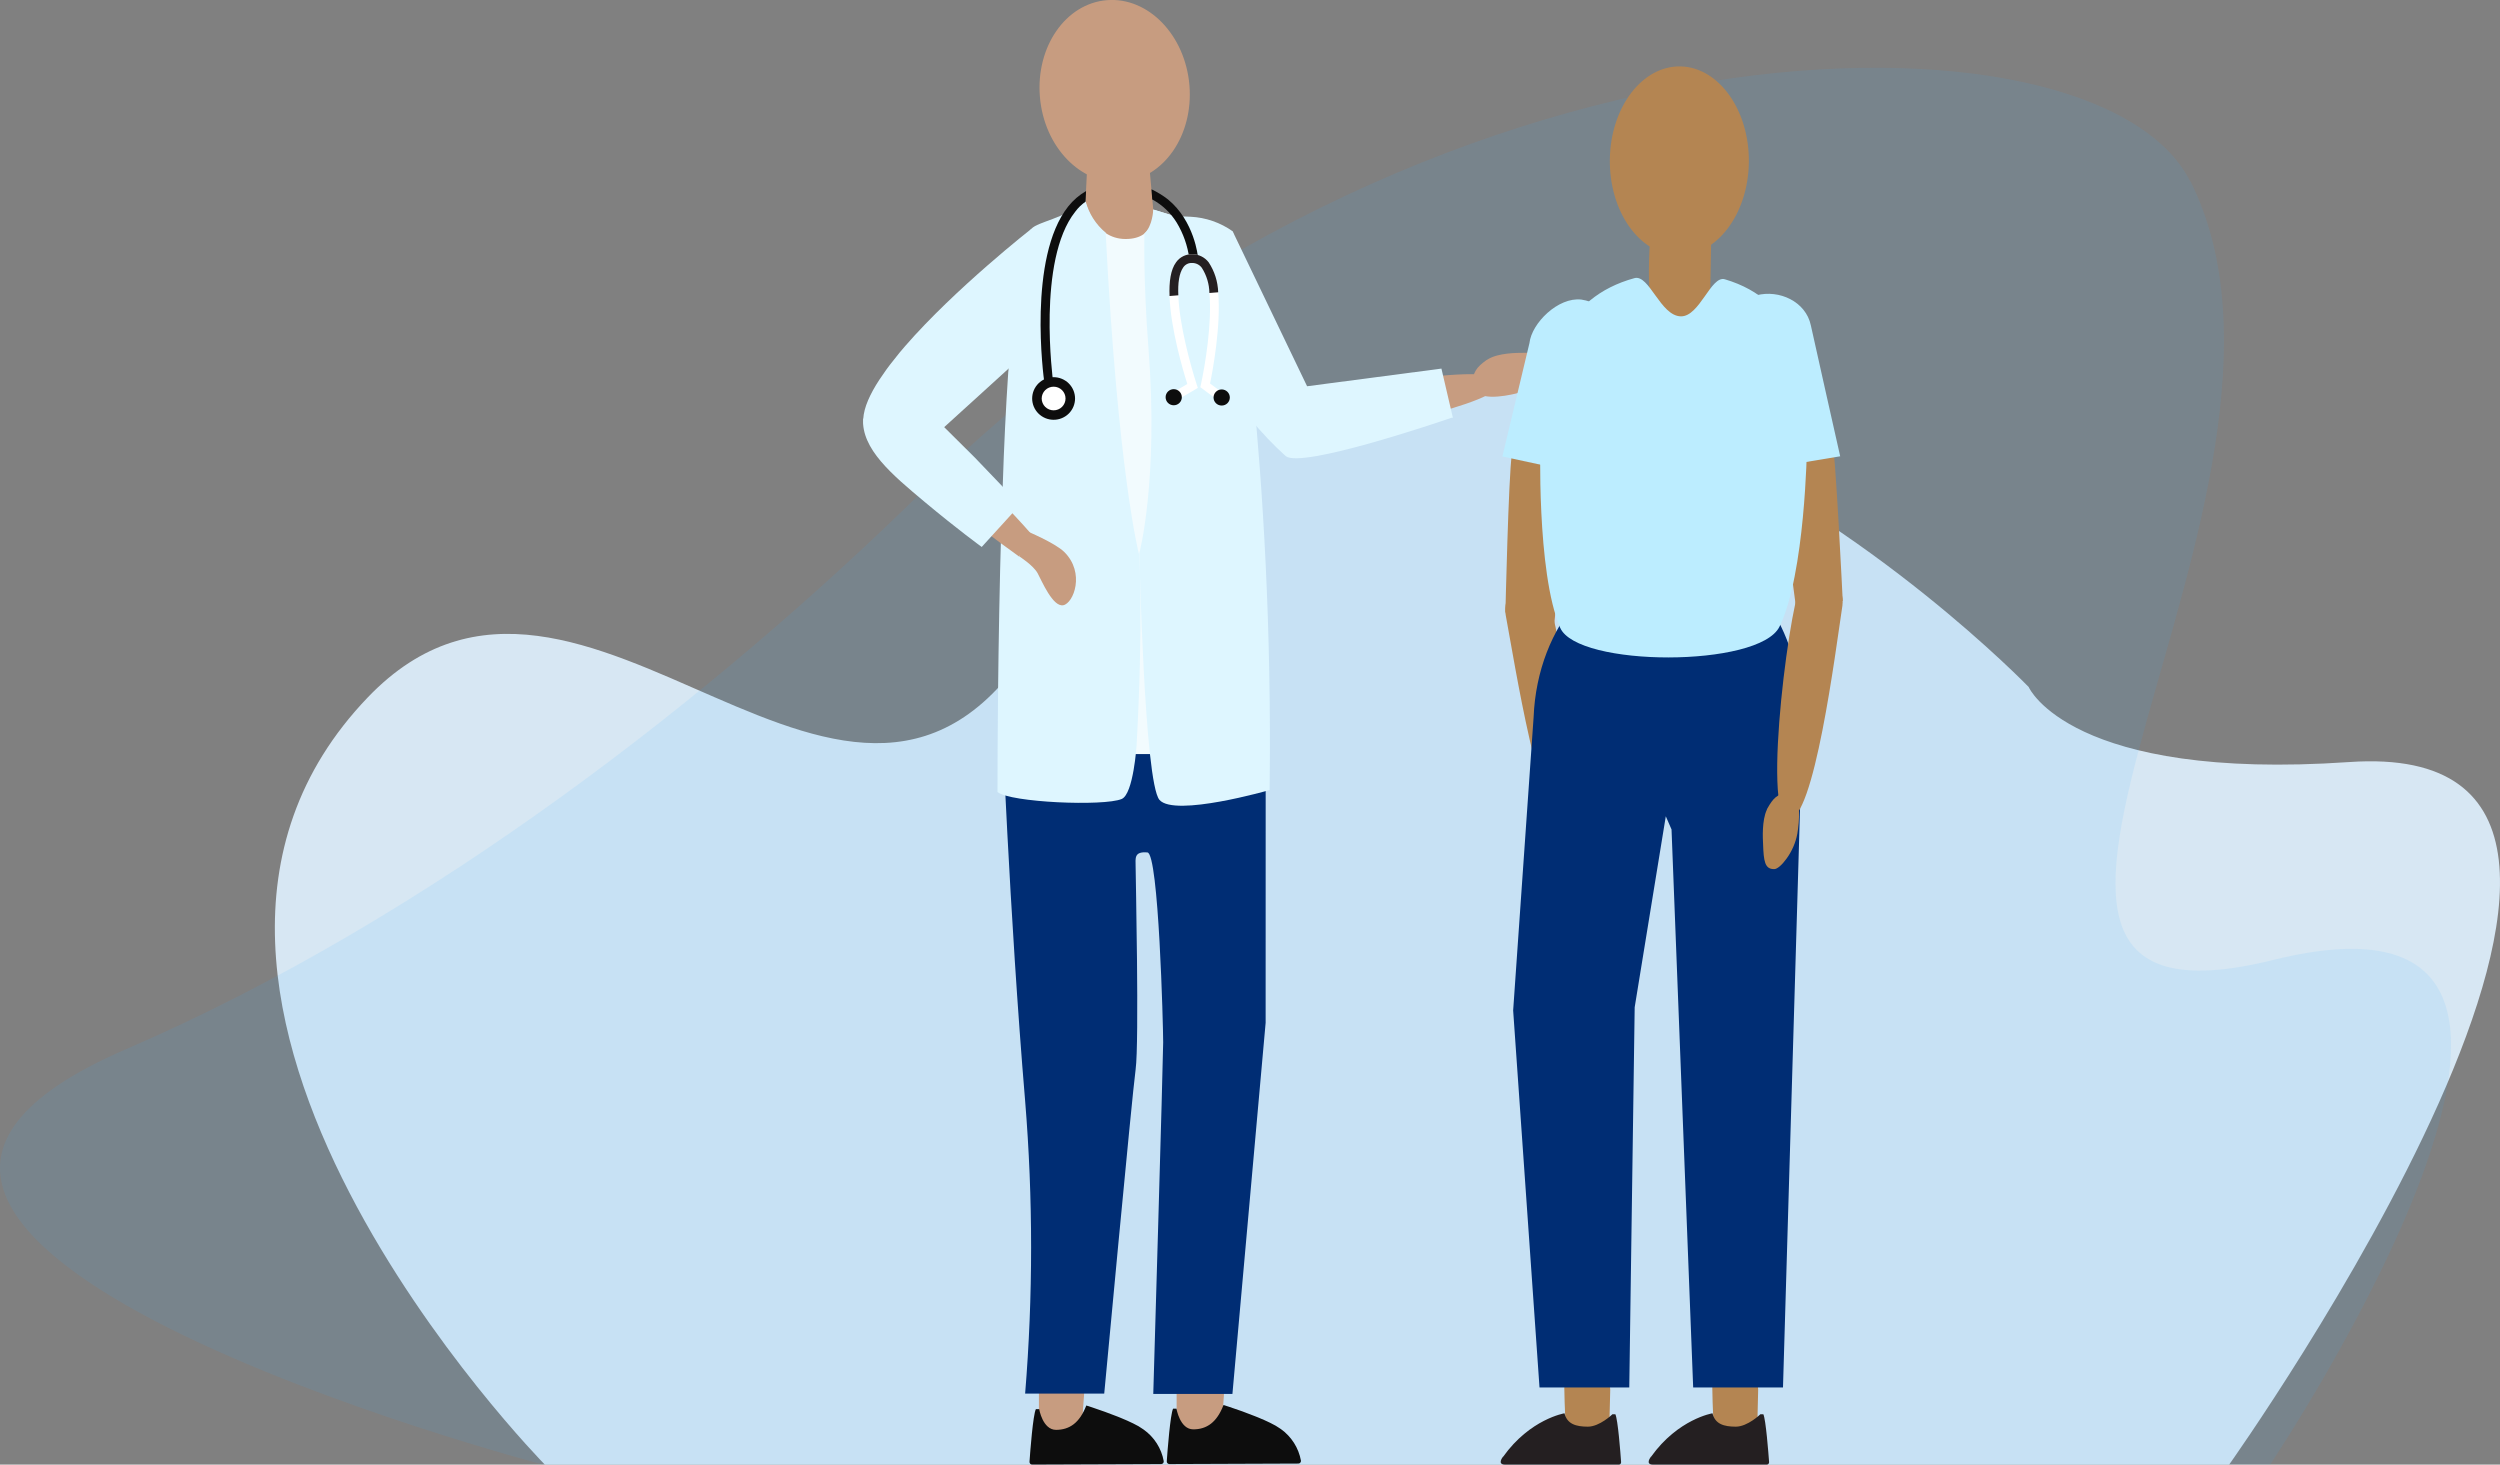 <svg width="664" height="389" viewBox="0 0 664 389" fill="none" xmlns="http://www.w3.org/2000/svg">
<rect x="0" y="0" width="664" height="389" fill="#808080" stroke="none"/>
<path opacity="0.9" d="M538.865 182.566C538.865 182.566 549.988 207.491 623.955 202.402C729.921 195.06 592.064 389 592.064 389H144.706C144.706 389 21.932 264.212 97.685 185.223C154.982 125.422 226.607 250.34 275.399 168.742C371.104 8.673 538.85 182.501 538.85 182.501" fill="#E0F2FF"/>
<path opacity="0.1" d="M581.756 48.102C623.031 130.044 502.009 280.219 603.747 254.968C710.535 228.47 602.939 389 602.939 389H144.231C144.231 389 -83.754 329.18 33.547 278.63C114.292 243.801 190.572 184.03 245.098 130.401C378.564 -0.876 556.994 -0.876 581.677 48.102" fill="#36AEFF"/>
<g clip-path="url(#clip0_2070_7672)">
<path d="M287.167 380.647C287.784 373.054 288.196 367.081 288.108 365.781C287.814 361.605 284.05 358.947 281.507 359.385C278.963 359.823 275.729 364.788 275.935 367.913V380.151L287.167 380.647Z" fill="#C79C80"/>
<path d="M324.347 380.735C324.935 373.126 325.332 367.154 325.229 365.854C324.905 361.663 320.951 358.991 318.29 359.414C315.629 359.838 312.277 364.788 312.512 367.913V380.165L324.347 380.735Z" fill="#C79C80"/>
<path d="M345.532 387.934C345.544 388.03 345.536 388.128 345.508 388.221C345.48 388.314 345.433 388.4 345.37 388.474C345.309 388.552 345.231 388.615 345.142 388.658C345.053 388.701 344.955 388.723 344.855 388.722L310.572 388.854C310.476 388.852 310.381 388.831 310.294 388.791C310.206 388.751 310.129 388.694 310.065 388.622C310.001 388.551 309.953 388.467 309.924 388.376C309.895 388.285 309.885 388.189 309.895 388.094C310.086 385.334 310.822 375.696 311.571 374.134H312.468C312.468 374.134 313.38 379.654 316.952 379.639C320.524 379.625 323.2 377.785 324.964 373.17C324.964 373.17 327.17 373.856 329.933 374.849C330.992 375.244 332.153 375.682 333.3 376.134L334.109 376.456C335.27 376.938 336.387 377.419 337.387 377.916C338.369 378.38 339.308 378.927 340.195 379.552C343.003 381.557 344.916 384.568 345.532 387.948" fill="#0D0D0D"/>
<path d="M309.086 388.066C309.1 388.164 309.092 388.264 309.064 388.36C309.037 388.456 308.989 388.544 308.925 388.621C308.861 388.694 308.782 388.753 308.693 388.793C308.604 388.834 308.508 388.854 308.41 388.854L274.126 388.986C274.03 388.986 273.935 388.966 273.848 388.928C273.76 388.89 273.681 388.834 273.616 388.764C273.551 388.694 273.501 388.612 273.47 388.521C273.439 388.431 273.427 388.336 273.435 388.241C273.626 385.466 274.362 375.843 275.126 374.266H276.008C276.008 374.266 276.934 379.786 280.507 379.771C284.079 379.756 286.755 377.902 288.519 373.302C288.519 373.302 290.71 373.973 293.473 374.981C294.547 375.361 295.693 375.799 296.84 376.252L297.663 376.587C298.81 377.055 299.942 377.551 300.942 378.048C301.923 378.503 302.859 379.05 303.735 379.683C306.553 381.675 308.474 384.684 309.086 388.066" fill="#0D0D0D"/>
<path d="M288.314 53.389L288.843 42.597L304.97 40.962L306.308 55.682L306.176 61.406L305.264 63.495L298.458 64.531L288.328 60.895L288.314 53.389Z" fill="#C79C80"/>
<path d="M336.167 192.003C306.044 194.602 265.982 187.841 265.982 187.841C265.982 188.06 268.085 242.457 272.275 292.4C274.391 318.273 274.391 344.274 272.275 370.147H293.283C293.283 370.147 300.634 291.29 301.619 284.076C302.604 276.862 301.619 232.059 301.619 230.044C301.619 228.029 301.133 226.087 304.75 226.408C307.764 226.627 308.94 272.7 308.94 276.862C308.94 281.024 306.308 370.235 306.308 370.235H327.331L336.152 271.663L336.167 192.003Z" fill="#002D74"/>
<path d="M341.224 115.57C342.112 116.307 343.158 116.832 344.281 117.105C345.405 117.379 346.577 117.393 347.707 117.147C358.586 114.84 399.588 107.407 398.442 101.405C397.222 94.936 341.532 105.786 340.592 108.517C339.842 110.664 338.313 113.088 341.224 115.57" fill="#C79C80"/>
<path d="M411.806 96.746C411.512 93.826 409.263 93.694 404.632 93.709C402.985 93.709 398.002 93.709 395.223 95.403L394.753 95.68C392.239 97.477 391.048 98.966 391.165 102.033C391.357 106.925 399.81 105.202 402.677 104.515C405.155 103.801 407.421 102.498 409.278 100.718C410.909 99.258 411.909 97.637 411.806 96.746" fill="#C79C80"/>
<path d="M320.363 97.155C320.363 97.155 326.464 104.734 332.271 111.452C335.1 114.927 338.197 118.179 341.533 121.178C345.826 124.39 381.58 112.328 385.52 110.955C385.573 110.962 385.628 110.962 385.681 110.955H385.887L382.844 97.9L347.164 102.588L327.449 61.553L320.363 97.155Z" fill="#DEF6FF"/>
<path d="M284.712 57.347L296.929 200.283H306.72L312.424 57.537L306.308 55.682C306.308 55.682 307.367 63.48 298.957 63.48C290.548 63.48 288.299 53.696 288.299 53.696L284.712 57.347Z" fill="#F2FBFE"/>
<path d="M302.486 147.068C302.486 147.068 296.929 125.864 293.665 61.8C291.06 59.624 289.197 56.702 288.328 53.433C282.448 58.15 275.773 58.85 273.965 60.734C271.157 63.655 269.202 78.535 267.864 97.899C267.864 98.191 267.864 98.498 267.791 98.819C267.158 108.224 266.659 118.607 266.32 129.179C266.173 132.64 266.071 136.116 265.953 139.591C264.997 171.31 264.939 202.006 264.939 208.898V210.359C268.335 213.148 293.165 214.199 297.914 212.213C301.06 210.899 301.883 197.887 301.883 197.887C303.691 165.132 302.574 147.112 302.574 147.112" fill="#DEF6FF"/>
<path d="M235.359 120.053C241.386 125.471 258.984 139.461 270.642 147.799L274.273 142.25C262.512 128.713 241.033 108.838 238.887 109.334C236.432 109.889 233.227 109.918 232.742 113.715C232.618 114.896 232.787 116.09 233.233 117.191C233.678 118.293 234.388 119.271 235.3 120.038" fill="#C79C80"/>
<path d="M270.701 147.755C270.701 147.755 274.479 150.18 275.596 152.253C276.714 154.327 279.625 161.263 282.388 160.752C285.152 160.241 288.269 152.136 282.668 146.602C280.183 144.163 272.568 141.009 272.568 141.009" fill="#C79C80"/>
<path d="M298.075 48.308C287.108 49.169 277.317 39.078 276.2 25.746C275.082 12.413 283.05 0.92 294.003 0.044C304.956 -0.832 314.776 9.273 315.908 22.606C317.04 35.939 309.057 47.431 298.105 48.308" fill="#C79C80"/>
<path d="M229.228 111.159C228.802 119.249 236.77 125.938 245.591 133.312C254.412 140.687 260.748 145.272 260.748 145.272L261.674 144.25L265.423 140.132L265.893 139.621L269.789 135.328L270.936 134.101L269.951 133.079L266.261 129.209L265.599 128.508L258.925 121.542L250.78 113.452L255.367 109.276L258.219 106.691L267.849 97.929L268.437 97.388L272.612 93.577L274.611 91.752L273.95 60.764C273.95 60.764 253.647 76.667 240.416 91.912C239.372 93.095 238.372 94.322 237.476 95.49C236.005 97.286 234.741 99.068 233.594 100.806C231.066 104.661 229.449 108.239 229.287 111.203" fill="#DEF6FF"/>
<path d="M302.603 146.982C302.603 146.982 303.941 207.789 307.955 212.448C311.968 217.106 337.21 209.834 337.21 209.834C338.342 122.697 327.449 61.465 327.449 61.465C324.152 59.114 320.241 57.76 316.187 57.566C315.131 57.479 314.069 57.479 313.012 57.566H312.512L306.308 55.639C306.308 55.639 306.161 60.02 303.956 61.991C303.956 61.991 303.632 74.506 305.029 92.453C307.763 127.72 302.603 146.938 302.603 146.938" fill="#DEF6FF"/>
<path d="M306.029 52.966C308.685 54.405 310.915 56.509 312.497 59.07C314.277 61.998 315.428 65.26 315.879 68.65C315.89 68.803 315.931 68.952 316.001 69.089C316.071 69.226 316.168 69.348 316.285 69.447C316.403 69.546 316.54 69.621 316.687 69.667C316.834 69.713 316.989 69.73 317.143 69.716C317.45 69.683 317.732 69.531 317.927 69.293C318.122 69.056 318.216 68.751 318.187 68.446C318.187 68.051 317.216 58.734 310.248 52.995C308.885 51.929 307.405 51.018 305.838 50.279L306.029 52.966Z" fill="#0D0D0D"/>
<path d="M277.376 101.594C277.412 101.873 277.55 102.129 277.765 102.312C277.979 102.495 278.254 102.593 278.537 102.587H278.684C278.836 102.57 278.984 102.521 279.117 102.446C279.251 102.37 279.368 102.269 279.461 102.148C279.554 102.027 279.622 101.888 279.66 101.74C279.698 101.593 279.706 101.439 279.684 101.288C279.684 100.952 275.361 69.161 285.564 56.252C286.328 55.214 287.257 54.307 288.313 53.565V53.389L288.46 50.746C286.639 51.797 285.033 53.179 283.727 54.82C272.906 68.431 277.17 100.251 277.376 101.551" fill="#0D0D0D"/>
<path d="M310.351 106.296C310.51 106.557 310.766 106.745 311.063 106.819C311.36 106.892 311.675 106.846 311.939 106.691L318.143 103.025L317.849 102.135C316.261 97.242 313.218 86.261 312.968 78.433C312.821 75.206 313.174 72.592 314.276 71.015C314.531 70.636 314.88 70.329 315.289 70.124C315.699 69.919 316.156 69.824 316.614 69.847C317.117 69.84 317.615 69.953 318.065 70.177C318.515 70.4 318.905 70.728 319.201 71.132C320.478 73.135 321.175 75.449 321.215 77.82C321.965 85.662 320.069 97.096 318.966 102.12L318.804 102.835L324.082 106.764C324.276 106.913 324.513 106.995 324.758 106.997C324.942 107.003 325.124 106.964 325.289 106.882C325.453 106.801 325.594 106.68 325.699 106.53C325.795 106.41 325.866 106.272 325.906 106.124C325.947 105.976 325.956 105.821 325.934 105.669C325.912 105.517 325.859 105.372 325.778 105.241C325.697 105.11 325.59 104.997 325.464 104.909L321.392 101.857C322.053 98.703 324.332 86.538 323.553 77.63C323.465 74.796 322.59 72.042 321.024 69.672C320.508 68.997 319.841 68.451 319.075 68.079C318.309 67.706 317.467 67.516 316.614 67.525C315.787 67.505 314.968 67.688 314.23 68.057C313.491 68.426 312.856 68.971 312.38 69.642C310.91 71.614 310.483 74.885 310.63 78.623C310.91 87.254 314.217 98.425 315.349 101.988L310.748 104.705C310.612 104.781 310.494 104.884 310.4 105.008C310.306 105.131 310.239 105.273 310.202 105.423C310.164 105.573 310.159 105.73 310.184 105.882C310.21 106.035 310.267 106.181 310.351 106.311" fill="white"/>
<path d="M322.318 105.581C322.318 105.862 322.374 106.141 322.483 106.401C322.592 106.66 322.751 106.896 322.952 107.094C323.153 107.292 323.392 107.449 323.654 107.555C323.916 107.662 324.196 107.715 324.48 107.713C324.763 107.715 325.043 107.662 325.305 107.555C325.568 107.449 325.806 107.292 326.007 107.094C326.208 106.896 326.367 106.66 326.476 106.401C326.585 106.141 326.641 105.862 326.641 105.581C326.641 105.012 326.413 104.466 326.008 104.063C325.602 103.661 325.053 103.435 324.48 103.435C323.906 103.435 323.357 103.661 322.951 104.063C322.546 104.466 322.318 105.012 322.318 105.581" fill="#0D0D0D"/>
<path d="M309.587 105.508C309.587 106.073 309.813 106.616 310.215 107.016C310.618 107.415 311.164 107.64 311.733 107.64C312.016 107.642 312.297 107.588 312.559 107.482C312.821 107.376 313.059 107.219 313.26 107.021C313.461 106.823 313.62 106.587 313.729 106.327C313.838 106.068 313.894 105.789 313.894 105.508C313.894 104.939 313.666 104.393 313.261 103.99C312.856 103.588 312.306 103.361 311.733 103.361C311.45 103.361 311.17 103.417 310.908 103.525C310.647 103.633 310.409 103.791 310.21 103.991C310.01 104.19 309.853 104.427 309.746 104.688C309.639 104.948 309.585 105.227 309.587 105.508" fill="#0D0D0D"/>
<path d="M274.142 105.844C274.145 107.344 274.748 108.781 275.817 109.841C276.887 110.9 278.335 111.495 279.846 111.495C281.355 111.495 282.802 110.9 283.869 109.84C284.936 108.78 285.535 107.343 285.535 105.844C285.535 104.344 284.936 102.905 283.87 101.842C282.803 100.78 281.356 100.182 279.846 100.178C278.333 100.178 276.882 100.775 275.812 101.837C274.743 102.9 274.142 104.341 274.142 105.844" fill="#0D0D0D"/>
<path d="M276.67 105.844C276.674 106.678 277.01 107.476 277.605 108.065C278.2 108.653 279.006 108.983 279.846 108.983C280.684 108.983 281.488 108.653 282.081 108.064C282.673 107.475 283.006 106.676 283.006 105.844C283.006 105.011 282.673 104.212 282.081 103.624C281.488 103.035 280.684 102.704 279.846 102.704C279.006 102.704 278.2 103.034 277.605 103.623C277.01 104.211 276.674 105.01 276.67 105.844" fill="white"/>
<path d="M312.968 78.433C312.821 75.206 313.174 72.592 314.276 71.015C314.53 70.636 314.88 70.329 315.289 70.124C315.699 69.919 316.156 69.824 316.614 69.847C317.117 69.84 317.615 69.953 318.065 70.176C318.515 70.4 318.905 70.728 319.201 71.132C320.478 73.135 321.175 75.449 321.215 77.82L323.553 77.63C323.465 74.796 322.59 72.042 321.024 69.672C320.508 68.997 319.841 68.451 319.075 68.079C318.309 67.706 317.466 67.516 316.614 67.525C315.787 67.505 314.968 67.688 314.23 68.057C313.491 68.426 312.856 68.971 312.38 69.642C310.91 71.614 310.483 74.885 310.63 78.623L312.968 78.433Z" fill="#241F21"/>
</g>
<g clip-path="url(#clip1_2070_7672)">
<path d="M399.839 162.619C399.839 162.619 400.659 126.582 401.535 120.763C402.412 114.943 405.746 109.883 409.813 109.295C413.88 108.708 416.927 112.535 417.502 116.749L412.615 167.793" fill="#B48552"/>
<path d="M421.612 234.777C424.04 234.648 424.242 232.512 424.314 228.083C424.314 226.492 424.428 221.719 423.02 218.967C422.934 218.809 422.862 218.637 422.776 218.508C421.339 215.999 420.031 214.781 417.415 214.724C413.233 214.623 414.541 222.808 415.116 225.589C415.664 227.972 416.734 230.204 418.249 232.125C419.528 233.774 420.85 234.82 421.612 234.777" fill="#C79C80"/>
<path d="M401.908 156.541C401.055 157.467 400.432 158.58 400.09 159.79C399.748 161 399.697 162.274 399.94 163.507C402.196 175.491 409.223 220.572 416.007 219.655C423.321 218.666 412.917 157.401 409.856 156.211C407.47 155.294 404.797 153.502 401.908 156.541" fill="#B48552"/>
<path d="M416.007 383.509C415.619 374.909 415.389 368.229 415.518 366.781C415.935 362.094 419.829 359.327 422.316 359.958C424.802 360.589 427.964 366.337 427.662 369.82L427.317 383.581L416.007 383.509Z" fill="#B48552"/>
<path d="M399.192 386.907C399.077 387.065 397.554 389 399.796 389H429.975C430.06 388.997 430.144 388.976 430.22 388.939C430.297 388.902 430.365 388.849 430.421 388.784C430.476 388.72 430.517 388.645 430.542 388.563C430.567 388.482 430.574 388.396 430.564 388.312C430.392 385.804 429.717 377.06 429.041 375.626H428.265C428.265 375.626 424.873 378.923 421.74 378.923C418.608 378.923 416.208 378.235 415.532 375.368C415.532 375.368 406.378 376.888 399.235 386.907" fill="#241F21"/>
<path d="M455.312 383.509C454.924 374.909 454.694 368.229 454.824 366.781C455.226 362.094 459.135 359.327 461.621 359.958C464.108 360.589 467.269 366.337 466.953 369.82L466.623 383.581L455.312 383.509Z" fill="#B48552"/>
<path d="M438.483 386.907C438.383 387.065 436.859 389 439.087 389H469.266C469.352 388.997 469.436 388.976 469.514 388.939C469.591 388.902 469.66 388.85 469.716 388.785C469.773 388.721 469.816 388.646 469.842 388.564C469.868 388.483 469.878 388.397 469.87 388.312C469.683 385.804 469.008 377.06 468.347 375.626H467.556C467.556 375.626 464.179 378.923 461.032 378.923C457.884 378.923 455.513 378.235 454.838 375.368C454.838 375.368 445.669 376.888 438.526 386.907" fill="#241F21"/>
<path d="M407.326 190.498C408.318 165.829 424.931 147.008 445.151 147.209C465.372 147.409 477.745 166.359 478.723 190.713H478.823V191.817C478.823 192.347 478.823 192.878 478.823 193.394H478.723L473.563 368.516H449.707L443.959 220.299L442.435 216.802L434.172 267.531L432.735 368.516H408.893L401.894 268.376L407.326 190.498Z" fill="#002D74"/>
<path d="M489.429 159.608C489.429 159.608 487.575 120.633 486.483 114.857C485.391 109.08 481.884 104.135 477.86 103.719C473.836 103.303 470.905 107.202 470.445 111.431L477.142 162.275" fill="#B48552"/>
<path d="M471.149 230.835C468.706 230.835 468.433 228.656 468.275 224.227C468.189 222.65 467.945 217.891 469.267 215.081C469.267 214.924 469.411 214.737 469.482 214.608C470.92 212.057 472.098 210.796 474.714 210.652C478.881 210.423 477.832 218.636 477.372 221.446C476.918 223.838 475.936 226.1 474.498 228.068C473.276 229.774 471.997 230.849 471.236 230.835" fill="#B48552"/>
<path d="M486.929 154.018C487.839 154.893 488.532 155.968 488.951 157.158C489.37 158.348 489.505 159.619 489.343 160.87C487.518 172.925 481.799 218.278 474.972 217.576C467.628 216.845 475.935 155.265 478.953 153.975C481.31 152.971 483.925 151.108 486.915 153.975" fill="#B48552"/>
<path d="M445.669 67.826C435.48 67.597 427.389 56.187 427.575 42.325C427.762 28.464 436.198 17.427 446.359 17.642C456.519 17.857 464.682 29.31 464.495 43.128C464.308 56.946 455.887 68.012 445.669 67.826Z" fill="#B48552"/>
<path d="M438.483 82.991C437.767 75.799 437.767 68.553 438.483 61.361C438.684 55.627 442.651 51.227 446.258 51.327C449.865 51.427 454.68 57.634 454.522 61.934L454.076 87.105L438.483 82.991Z" fill="#B48552"/>
<path d="M472.629 166.446C479.47 152.47 479.93 118.756 479.93 118.756C480.375 97.254 477.4 79.895 458.114 74.176C454.435 73.087 451.432 84.124 446.43 84.024C440.984 83.909 438.038 72.785 434.1 73.875C415.417 79.007 409.568 95.491 409.137 116.605C409.137 116.605 408.031 151.882 414.368 166.704C418.881 177.239 467.283 177.354 472.629 166.446" fill="#BCEDFF"/>
<path d="M460.658 125.88L456.806 93.126C455.815 88.396 460.471 80.01 466.507 78.433C472.543 76.856 479.628 80.067 480.964 86.432C481.467 88.84 488.754 121.192 488.754 121.192L460.658 125.88Z" fill="#BCEDFF"/>
<path d="M399.034 121.236L406.22 91.134C406.809 85.801 413.865 78.849 420.002 79.566C423.273 80.057 426.231 81.779 428.267 84.379C430.304 86.978 431.265 90.257 430.953 93.542C430.651 96.265 426.728 127.227 426.728 127.227L399.034 121.236Z" fill="#BCEDFF"/>
</g>
<defs>
<clipPath id="clip0_2070_7672">
<rect width="182.592" height="389" fill="white" transform="matrix(-1 0 0 1 411.82 0)"/>
</clipPath>
<clipPath id="clip1_2070_7672">
<rect width="90.855" height="371.358" fill="white" transform="translate(398.589 17.642)"/>
</clipPath>
</defs>
</svg>
